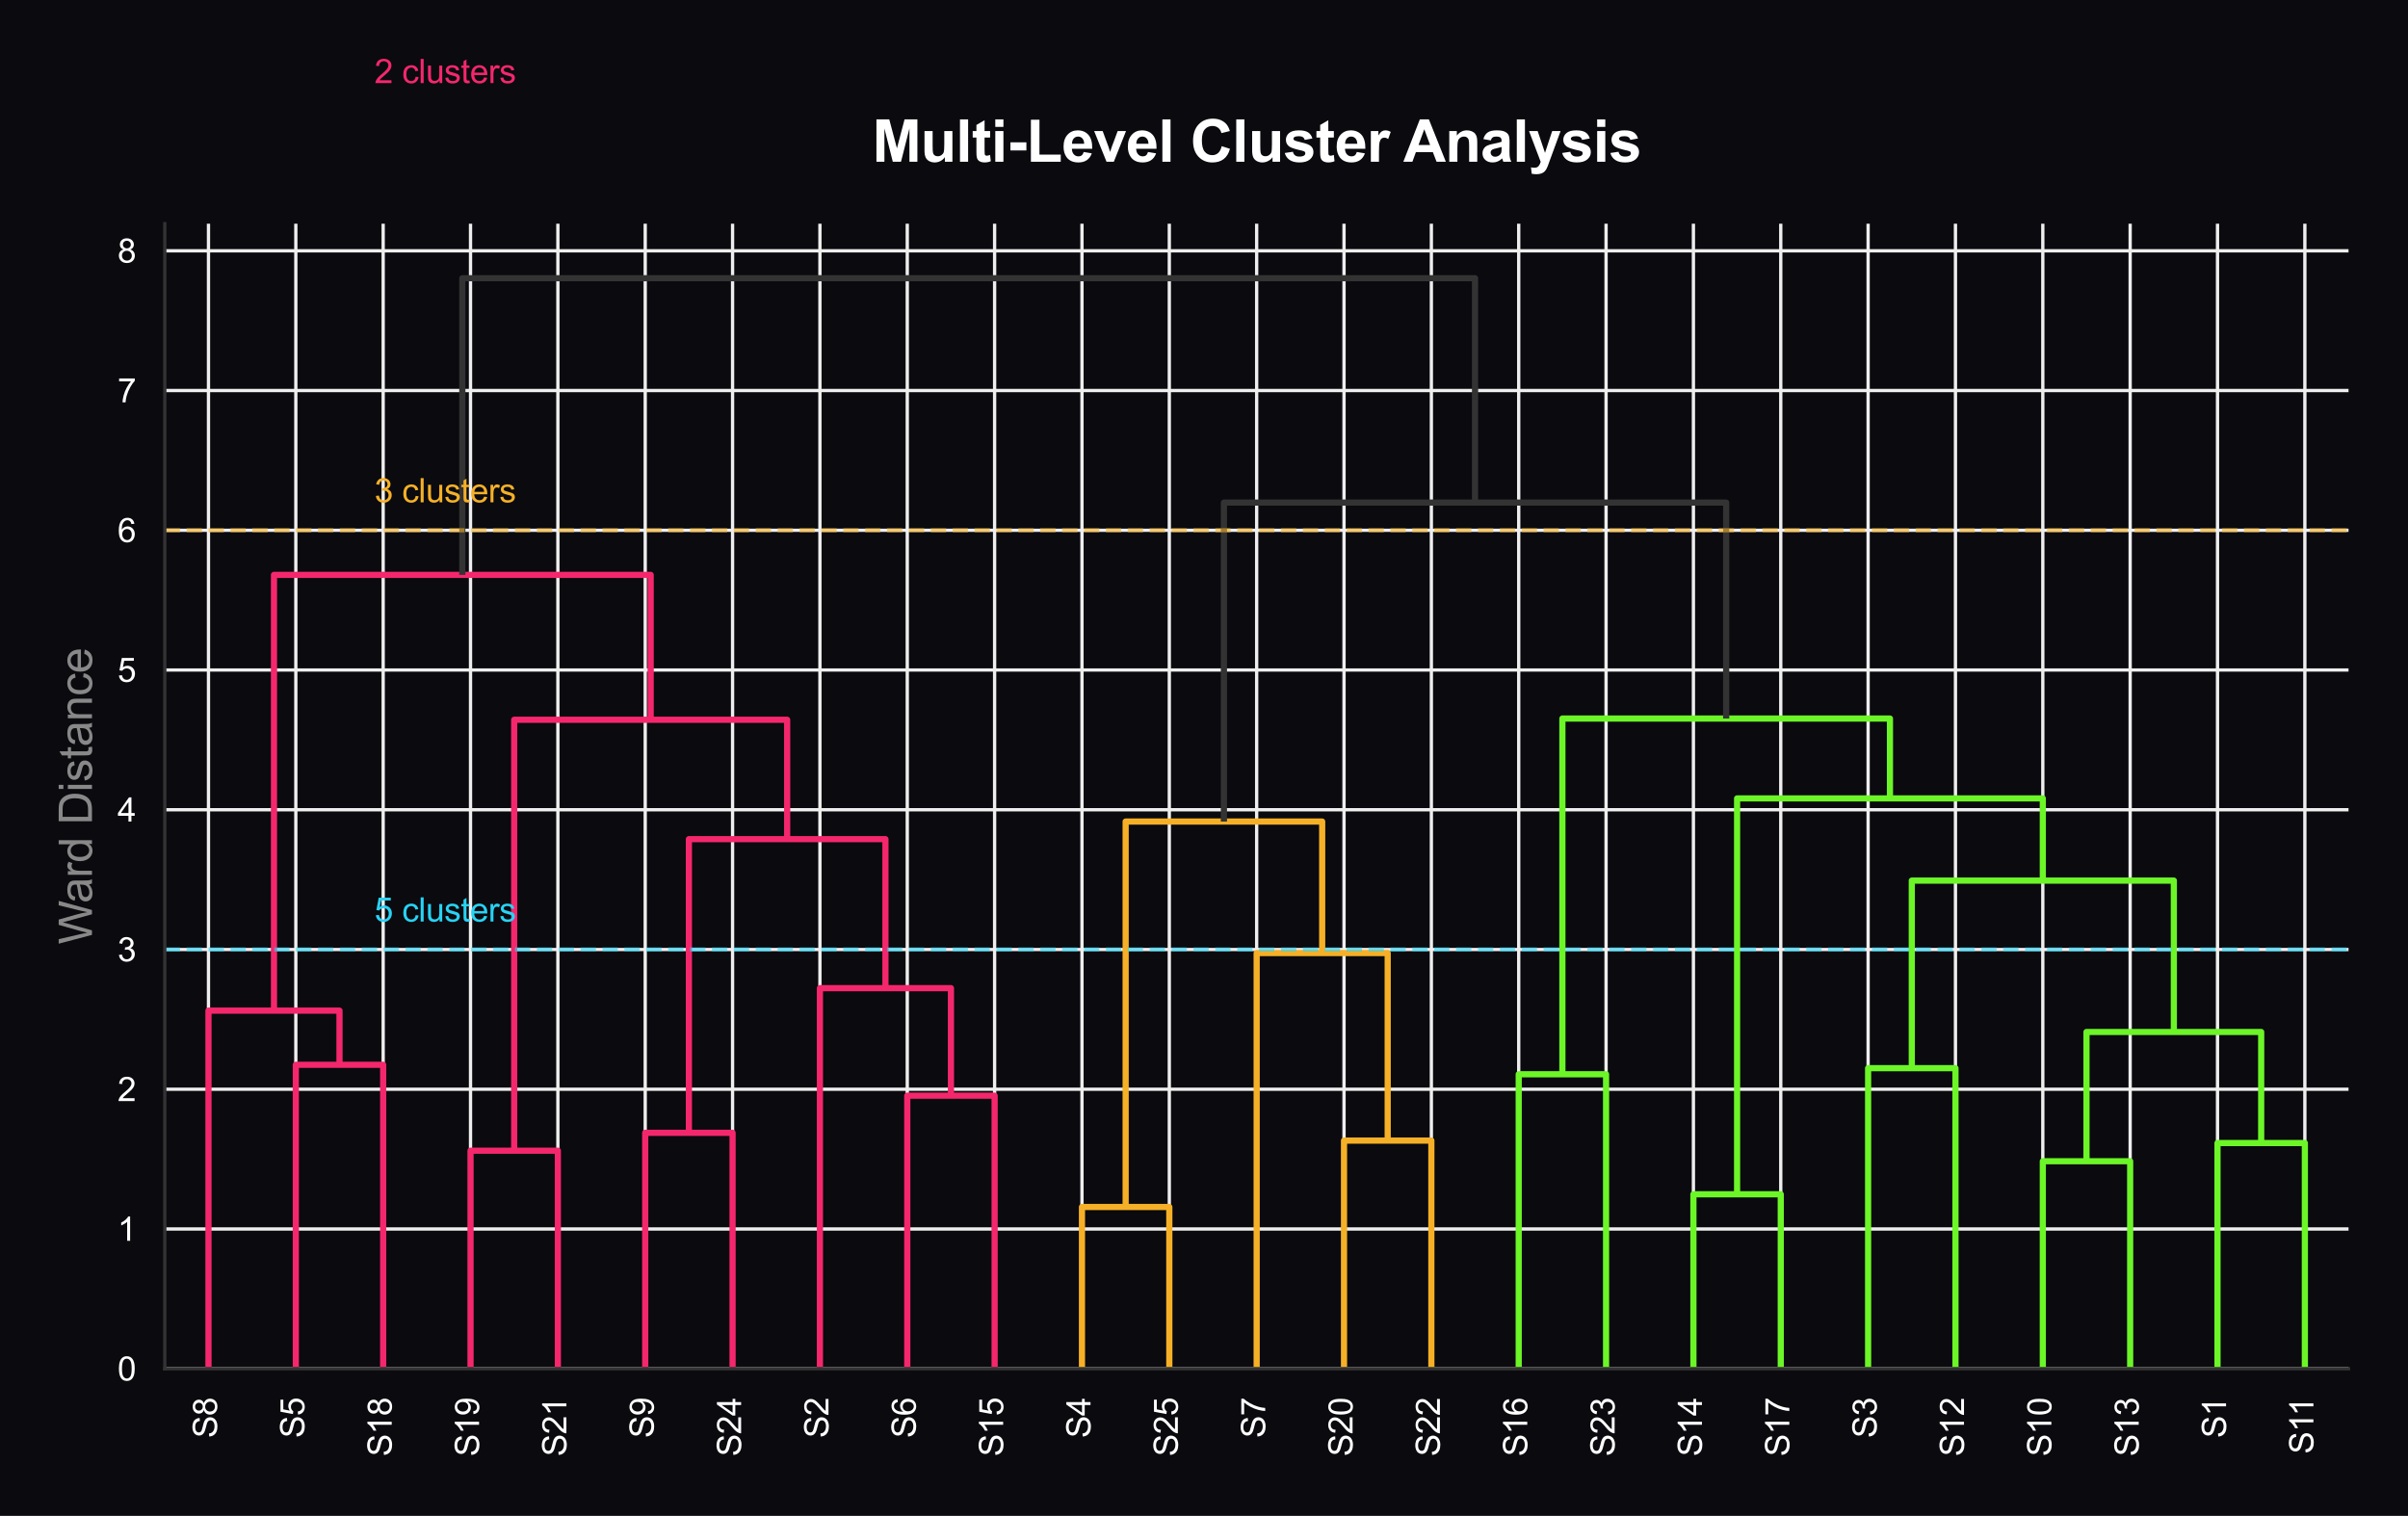 <?xml version="1.0" encoding="utf-8" standalone="no"?>
<!DOCTYPE svg PUBLIC "-//W3C//DTD SVG 1.1//EN"
  "http://www.w3.org/Graphics/SVG/1.1/DTD/svg11.dtd">
<svg xmlns:xlink="http://www.w3.org/1999/xlink" viewBox="0 0 583.129 367.102" xmlns="http://www.w3.org/2000/svg" version="1.1">
 <defs>
  <style type="text/css">*{stroke-linejoin: round; stroke-linecap: butt}</style>
 </defs>
 <g id="figure_1">
  <g id="patch_1">
   <path d="M 0 367.102 
L 583.129 367.102 
L 583.129 0 
L 0 0 
z
" style="fill: #0a0a0f"/>
  </g>
  <g id="axes_1">
   <g id="patch_2">
    <path d="M 39.909 331.468 
L 568.729 331.468 
L 568.729 54.172 
L 39.909 54.172 
z
" style="fill: #0a0a0f"/>
   </g>
   <g id="matplotlib.axis_1">
    <g id="xtick_1">
     <g id="line2d_1">
      <path d="M 50.485 331.468 
L 50.485 54.172 
" clip-path="url(#p947e9146ef)" style="fill: none; stroke: #eeeeee; stroke-width: 0.8; stroke-linecap: round"/>
     </g>
     <g id="text_1">
      <!-- S8 -->
      <g style="fill: #ffffff" transform="translate(52.553 348.253) rotate(-90) scale(0.08 -0.08)">
       <defs>
        <path id="ArialMT-53" d="M 288 1472 
L 859 1522 
Q 900 1178 1048 958 
Q 1197 738 1509 602 
Q 1822 466 2213 466 
Q 2559 466 2825 569 
Q 3091 672 3220 851 
Q 3350 1031 3350 1244 
Q 3350 1459 3225 1620 
Q 3100 1781 2813 1891 
Q 2628 1963 1997 2114 
Q 1366 2266 1113 2400 
Q 784 2572 623 2826 
Q 463 3081 463 3397 
Q 463 3744 659 4045 
Q 856 4347 1234 4503 
Q 1613 4659 2075 4659 
Q 2584 4659 2973 4495 
Q 3363 4331 3572 4012 
Q 3781 3694 3797 3291 
L 3216 3247 
Q 3169 3681 2898 3903 
Q 2628 4125 2100 4125 
Q 1550 4125 1298 3923 
Q 1047 3722 1047 3438 
Q 1047 3191 1225 3031 
Q 1400 2872 2139 2705 
Q 2878 2538 3153 2413 
Q 3553 2228 3743 1945 
Q 3934 1663 3934 1294 
Q 3934 928 3725 604 
Q 3516 281 3123 101 
Q 2731 -78 2241 -78 
Q 1619 -78 1198 103 
Q 778 284 539 648 
Q 300 1013 288 1472 
z
" transform="scale(0.016)"/>
        <path id="ArialMT-38" d="M 1131 2484 
Q 781 2613 612 2850 
Q 444 3088 444 3419 
Q 444 3919 803 4259 
Q 1163 4600 1759 4600 
Q 2359 4600 2725 4251 
Q 3091 3903 3091 3403 
Q 3091 3084 2923 2848 
Q 2756 2613 2416 2484 
Q 2838 2347 3058 2040 
Q 3278 1734 3278 1309 
Q 3278 722 2862 322 
Q 2447 -78 1769 -78 
Q 1091 -78 675 323 
Q 259 725 259 1325 
Q 259 1772 486 2073 
Q 713 2375 1131 2484 
z
M 1019 3438 
Q 1019 3113 1228 2906 
Q 1438 2700 1772 2700 
Q 2097 2700 2305 2904 
Q 2513 3109 2513 3406 
Q 2513 3716 2298 3927 
Q 2084 4138 1766 4138 
Q 1444 4138 1231 3931 
Q 1019 3725 1019 3438 
z
M 838 1322 
Q 838 1081 952 856 
Q 1066 631 1291 507 
Q 1516 384 1775 384 
Q 2178 384 2440 643 
Q 2703 903 2703 1303 
Q 2703 1709 2433 1975 
Q 2163 2241 1756 2241 
Q 1359 2241 1098 1978 
Q 838 1716 838 1322 
z
" transform="scale(0.016)"/>
       </defs>
       <use xlink:href="#ArialMT-53"/>
       <use xlink:href="#ArialMT-38" transform="translate(66.699 0)"/>
      </g>
     </g>
    </g>
    <g id="xtick_2">
     <g id="line2d_2">
      <path d="M 71.638 331.468 
L 71.638 54.172 
" clip-path="url(#p947e9146ef)" style="fill: none; stroke: #eeeeee; stroke-width: 0.8; stroke-linecap: round"/>
     </g>
     <g id="text_2">
      <!-- S5 -->
      <g style="fill: #ffffff" transform="translate(73.706 348.253) rotate(-90) scale(0.08 -0.08)">
       <defs>
        <path id="ArialMT-35" d="M 266 1200 
L 856 1250 
Q 922 819 1161 601 
Q 1400 384 1738 384 
Q 2144 384 2425 690 
Q 2706 997 2706 1503 
Q 2706 1984 2436 2262 
Q 2166 2541 1728 2541 
Q 1456 2541 1237 2417 
Q 1019 2294 894 2097 
L 366 2166 
L 809 4519 
L 3088 4519 
L 3088 3981 
L 1259 3981 
L 1013 2750 
Q 1425 3038 1878 3038 
Q 2478 3038 2890 2622 
Q 3303 2206 3303 1553 
Q 3303 931 2941 478 
Q 2500 -78 1738 -78 
Q 1113 -78 717 272 
Q 322 622 266 1200 
z
" transform="scale(0.016)"/>
       </defs>
       <use xlink:href="#ArialMT-53"/>
       <use xlink:href="#ArialMT-35" transform="translate(66.699 0)"/>
      </g>
     </g>
    </g>
    <g id="xtick_3">
     <g id="line2d_3">
      <path d="M 92.791 331.468 
L 92.791 54.172 
" clip-path="url(#p947e9146ef)" style="fill: none; stroke: #eeeeee; stroke-width: 0.8; stroke-linecap: round"/>
     </g>
     <g id="text_3">
      <!-- S18 -->
      <g style="fill: #ffffff" transform="translate(94.859 352.702) rotate(-90) scale(0.08 -0.08)">
       <defs>
        <path id="ArialMT-31" d="M 2384 0 
L 1822 0 
L 1822 3584 
Q 1619 3391 1289 3197 
Q 959 3003 697 2906 
L 697 3450 
Q 1169 3672 1522 3987 
Q 1875 4303 2022 4600 
L 2384 4600 
L 2384 0 
z
" transform="scale(0.016)"/>
       </defs>
       <use xlink:href="#ArialMT-53"/>
       <use xlink:href="#ArialMT-31" transform="translate(66.699 0)"/>
       <use xlink:href="#ArialMT-38" transform="translate(122.314 0)"/>
      </g>
     </g>
    </g>
    <g id="xtick_4">
     <g id="line2d_4">
      <path d="M 113.943 331.468 
L 113.943 54.172 
" clip-path="url(#p947e9146ef)" style="fill: none; stroke: #eeeeee; stroke-width: 0.8; stroke-linecap: round"/>
     </g>
     <g id="text_4">
      <!-- S19 -->
      <g style="fill: #ffffff" transform="translate(116.012 352.702) rotate(-90) scale(0.08 -0.08)">
       <defs>
        <path id="ArialMT-39" d="M 350 1059 
L 891 1109 
Q 959 728 1153 556 
Q 1347 384 1650 384 
Q 1909 384 2104 503 
Q 2300 622 2425 820 
Q 2550 1019 2634 1356 
Q 2719 1694 2719 2044 
Q 2719 2081 2716 2156 
Q 2547 1888 2255 1720 
Q 1963 1553 1622 1553 
Q 1053 1553 659 1965 
Q 266 2378 266 3053 
Q 266 3750 677 4175 
Q 1088 4600 1706 4600 
Q 2153 4600 2523 4359 
Q 2894 4119 3086 3673 
Q 3278 3228 3278 2384 
Q 3278 1506 3087 986 
Q 2897 466 2520 194 
Q 2144 -78 1638 -78 
Q 1100 -78 759 220 
Q 419 519 350 1059 
z
M 2653 3081 
Q 2653 3566 2395 3850 
Q 2138 4134 1775 4134 
Q 1400 4134 1122 3828 
Q 844 3522 844 3034 
Q 844 2597 1108 2323 
Q 1372 2050 1759 2050 
Q 2150 2050 2401 2323 
Q 2653 2597 2653 3081 
z
" transform="scale(0.016)"/>
       </defs>
       <use xlink:href="#ArialMT-53"/>
       <use xlink:href="#ArialMT-31" transform="translate(66.699 0)"/>
       <use xlink:href="#ArialMT-39" transform="translate(122.314 0)"/>
      </g>
     </g>
    </g>
    <g id="xtick_5">
     <g id="line2d_5">
      <path d="M 135.096 331.468 
L 135.096 54.172 
" clip-path="url(#p947e9146ef)" style="fill: none; stroke: #eeeeee; stroke-width: 0.8; stroke-linecap: round"/>
     </g>
     <g id="text_5">
      <!-- S21 -->
      <g style="fill: #ffffff" transform="translate(137.164 352.702) rotate(-90) scale(0.08 -0.08)">
       <defs>
        <path id="ArialMT-32" d="M 3222 541 
L 3222 0 
L 194 0 
Q 188 203 259 391 
Q 375 700 629 1000 
Q 884 1300 1366 1694 
Q 2113 2306 2375 2664 
Q 2638 3022 2638 3341 
Q 2638 3675 2398 3904 
Q 2159 4134 1775 4134 
Q 1369 4134 1125 3890 
Q 881 3647 878 3216 
L 300 3275 
Q 359 3922 746 4261 
Q 1134 4600 1788 4600 
Q 2447 4600 2831 4234 
Q 3216 3869 3216 3328 
Q 3216 3053 3103 2787 
Q 2991 2522 2730 2228 
Q 2469 1934 1863 1422 
Q 1356 997 1212 845 
Q 1069 694 975 541 
L 3222 541 
z
" transform="scale(0.016)"/>
       </defs>
       <use xlink:href="#ArialMT-53"/>
       <use xlink:href="#ArialMT-32" transform="translate(66.699 0)"/>
       <use xlink:href="#ArialMT-31" transform="translate(122.314 0)"/>
      </g>
     </g>
    </g>
    <g id="xtick_6">
     <g id="line2d_6">
      <path d="M 156.249 331.468 
L 156.249 54.172 
" clip-path="url(#p947e9146ef)" style="fill: none; stroke: #eeeeee; stroke-width: 0.8; stroke-linecap: round"/>
     </g>
     <g id="text_6">
      <!-- S9 -->
      <g style="fill: #ffffff" transform="translate(158.317 348.253) rotate(-90) scale(0.08 -0.08)">
       <use xlink:href="#ArialMT-53"/>
       <use xlink:href="#ArialMT-39" transform="translate(66.699 0)"/>
      </g>
     </g>
    </g>
    <g id="xtick_7">
     <g id="line2d_7">
      <path d="M 177.402 331.468 
L 177.402 54.172 
" clip-path="url(#p947e9146ef)" style="fill: none; stroke: #eeeeee; stroke-width: 0.8; stroke-linecap: round"/>
     </g>
     <g id="text_7">
      <!-- S24 -->
      <g style="fill: #ffffff" transform="translate(179.47 352.702) rotate(-90) scale(0.08 -0.08)">
       <defs>
        <path id="ArialMT-34" d="M 2069 0 
L 2069 1097 
L 81 1097 
L 81 1613 
L 2172 4581 
L 2631 4581 
L 2631 1613 
L 3250 1613 
L 3250 1097 
L 2631 1097 
L 2631 0 
L 2069 0 
z
M 2069 1613 
L 2069 3678 
L 634 1613 
L 2069 1613 
z
" transform="scale(0.016)"/>
       </defs>
       <use xlink:href="#ArialMT-53"/>
       <use xlink:href="#ArialMT-32" transform="translate(66.699 0)"/>
       <use xlink:href="#ArialMT-34" transform="translate(122.314 0)"/>
      </g>
     </g>
    </g>
    <g id="xtick_8">
     <g id="line2d_8">
      <path d="M 198.555 331.468 
L 198.555 54.172 
" clip-path="url(#p947e9146ef)" style="fill: none; stroke: #eeeeee; stroke-width: 0.8; stroke-linecap: round"/>
     </g>
     <g id="text_8">
      <!-- S2 -->
      <g style="fill: #ffffff" transform="translate(200.623 348.253) rotate(-90) scale(0.08 -0.08)">
       <use xlink:href="#ArialMT-53"/>
       <use xlink:href="#ArialMT-32" transform="translate(66.699 0)"/>
      </g>
     </g>
    </g>
    <g id="xtick_9">
     <g id="line2d_9">
      <path d="M 219.707 331.468 
L 219.707 54.172 
" clip-path="url(#p947e9146ef)" style="fill: none; stroke: #eeeeee; stroke-width: 0.8; stroke-linecap: round"/>
     </g>
     <g id="text_9">
      <!-- S6 -->
      <g style="fill: #ffffff" transform="translate(221.776 348.253) rotate(-90) scale(0.08 -0.08)">
       <defs>
        <path id="ArialMT-36" d="M 3184 3459 
L 2625 3416 
Q 2550 3747 2413 3897 
Q 2184 4138 1850 4138 
Q 1581 4138 1378 3988 
Q 1113 3794 959 3422 
Q 806 3050 800 2363 
Q 1003 2672 1297 2822 
Q 1591 2972 1913 2972 
Q 2475 2972 2870 2558 
Q 3266 2144 3266 1488 
Q 3266 1056 3080 686 
Q 2894 316 2569 119 
Q 2244 -78 1831 -78 
Q 1128 -78 684 439 
Q 241 956 241 2144 
Q 241 3472 731 4075 
Q 1159 4600 1884 4600 
Q 2425 4600 2770 4297 
Q 3116 3994 3184 3459 
z
M 888 1484 
Q 888 1194 1011 928 
Q 1134 663 1356 523 
Q 1578 384 1822 384 
Q 2178 384 2434 671 
Q 2691 959 2691 1453 
Q 2691 1928 2437 2201 
Q 2184 2475 1800 2475 
Q 1419 2475 1153 2201 
Q 888 1928 888 1484 
z
" transform="scale(0.016)"/>
       </defs>
       <use xlink:href="#ArialMT-53"/>
       <use xlink:href="#ArialMT-36" transform="translate(66.699 0)"/>
      </g>
     </g>
    </g>
    <g id="xtick_10">
     <g id="line2d_10">
      <path d="M 240.86 331.468 
L 240.86 54.172 
" clip-path="url(#p947e9146ef)" style="fill: none; stroke: #eeeeee; stroke-width: 0.8; stroke-linecap: round"/>
     </g>
     <g id="text_10">
      <!-- S15 -->
      <g style="fill: #ffffff" transform="translate(242.928 352.702) rotate(-90) scale(0.08 -0.08)">
       <use xlink:href="#ArialMT-53"/>
       <use xlink:href="#ArialMT-31" transform="translate(66.699 0)"/>
       <use xlink:href="#ArialMT-35" transform="translate(122.314 0)"/>
      </g>
     </g>
    </g>
    <g id="xtick_11">
     <g id="line2d_11">
      <path d="M 262.013 331.468 
L 262.013 54.172 
" clip-path="url(#p947e9146ef)" style="fill: none; stroke: #eeeeee; stroke-width: 0.8; stroke-linecap: round"/>
     </g>
     <g id="text_11">
      <!-- S4 -->
      <g style="fill: #ffffff" transform="translate(264.081 348.253) rotate(-90) scale(0.08 -0.08)">
       <use xlink:href="#ArialMT-53"/>
       <use xlink:href="#ArialMT-34" transform="translate(66.699 0)"/>
      </g>
     </g>
    </g>
    <g id="xtick_12">
     <g id="line2d_12">
      <path d="M 283.166 331.468 
L 283.166 54.172 
" clip-path="url(#p947e9146ef)" style="fill: none; stroke: #eeeeee; stroke-width: 0.8; stroke-linecap: round"/>
     </g>
     <g id="text_12">
      <!-- S25 -->
      <g style="fill: #ffffff" transform="translate(285.234 352.702) rotate(-90) scale(0.08 -0.08)">
       <use xlink:href="#ArialMT-53"/>
       <use xlink:href="#ArialMT-32" transform="translate(66.699 0)"/>
       <use xlink:href="#ArialMT-35" transform="translate(122.314 0)"/>
      </g>
     </g>
    </g>
    <g id="xtick_13">
     <g id="line2d_13">
      <path d="M 304.319 331.468 
L 304.319 54.172 
" clip-path="url(#p947e9146ef)" style="fill: none; stroke: #eeeeee; stroke-width: 0.8; stroke-linecap: round"/>
     </g>
     <g id="text_13">
      <!-- S7 -->
      <g style="fill: #ffffff" transform="translate(306.387 348.253) rotate(-90) scale(0.08 -0.08)">
       <defs>
        <path id="ArialMT-37" d="M 303 3981 
L 303 4522 
L 3269 4522 
L 3269 4084 
Q 2831 3619 2401 2847 
Q 1972 2075 1738 1259 
Q 1569 684 1522 0 
L 944 0 
Q 953 541 1156 1306 
Q 1359 2072 1739 2783 
Q 2119 3494 2547 3981 
L 303 3981 
z
" transform="scale(0.016)"/>
       </defs>
       <use xlink:href="#ArialMT-53"/>
       <use xlink:href="#ArialMT-37" transform="translate(66.699 0)"/>
      </g>
     </g>
    </g>
    <g id="xtick_14">
     <g id="line2d_14">
      <path d="M 325.471 331.468 
L 325.471 54.172 
" clip-path="url(#p947e9146ef)" style="fill: none; stroke: #eeeeee; stroke-width: 0.8; stroke-linecap: round"/>
     </g>
     <g id="text_14">
      <!-- S20 -->
      <g style="fill: #ffffff" transform="translate(327.54 352.702) rotate(-90) scale(0.08 -0.08)">
       <defs>
        <path id="ArialMT-30" d="M 266 2259 
Q 266 3072 433 3567 
Q 600 4063 929 4331 
Q 1259 4600 1759 4600 
Q 2128 4600 2406 4451 
Q 2684 4303 2865 4023 
Q 3047 3744 3150 3342 
Q 3253 2941 3253 2259 
Q 3253 1453 3087 958 
Q 2922 463 2592 192 
Q 2263 -78 1759 -78 
Q 1097 -78 719 397 
Q 266 969 266 2259 
z
M 844 2259 
Q 844 1131 1108 757 
Q 1372 384 1759 384 
Q 2147 384 2411 759 
Q 2675 1134 2675 2259 
Q 2675 3391 2411 3762 
Q 2147 4134 1753 4134 
Q 1366 4134 1134 3806 
Q 844 3388 844 2259 
z
" transform="scale(0.016)"/>
       </defs>
       <use xlink:href="#ArialMT-53"/>
       <use xlink:href="#ArialMT-32" transform="translate(66.699 0)"/>
       <use xlink:href="#ArialMT-30" transform="translate(122.314 0)"/>
      </g>
     </g>
    </g>
    <g id="xtick_15">
     <g id="line2d_15">
      <path d="M 346.624 331.468 
L 346.624 54.172 
" clip-path="url(#p947e9146ef)" style="fill: none; stroke: #eeeeee; stroke-width: 0.8; stroke-linecap: round"/>
     </g>
     <g id="text_15">
      <!-- S22 -->
      <g style="fill: #ffffff" transform="translate(348.692 352.702) rotate(-90) scale(0.08 -0.08)">
       <use xlink:href="#ArialMT-53"/>
       <use xlink:href="#ArialMT-32" transform="translate(66.699 0)"/>
       <use xlink:href="#ArialMT-32" transform="translate(122.314 0)"/>
      </g>
     </g>
    </g>
    <g id="xtick_16">
     <g id="line2d_16">
      <path d="M 367.777 331.468 
L 367.777 54.172 
" clip-path="url(#p947e9146ef)" style="fill: none; stroke: #eeeeee; stroke-width: 0.8; stroke-linecap: round"/>
     </g>
     <g id="text_16">
      <!-- S16 -->
      <g style="fill: #ffffff" transform="translate(369.845 352.702) rotate(-90) scale(0.08 -0.08)">
       <use xlink:href="#ArialMT-53"/>
       <use xlink:href="#ArialMT-31" transform="translate(66.699 0)"/>
       <use xlink:href="#ArialMT-36" transform="translate(122.314 0)"/>
      </g>
     </g>
    </g>
    <g id="xtick_17">
     <g id="line2d_17">
      <path d="M 388.93 331.468 
L 388.93 54.172 
" clip-path="url(#p947e9146ef)" style="fill: none; stroke: #eeeeee; stroke-width: 0.8; stroke-linecap: round"/>
     </g>
     <g id="text_17">
      <!-- S23 -->
      <g style="fill: #ffffff" transform="translate(390.998 352.702) rotate(-90) scale(0.08 -0.08)">
       <defs>
        <path id="ArialMT-33" d="M 269 1209 
L 831 1284 
Q 928 806 1161 595 
Q 1394 384 1728 384 
Q 2125 384 2398 659 
Q 2672 934 2672 1341 
Q 2672 1728 2419 1979 
Q 2166 2231 1775 2231 
Q 1616 2231 1378 2169 
L 1441 2663 
Q 1497 2656 1531 2656 
Q 1891 2656 2178 2843 
Q 2466 3031 2466 3422 
Q 2466 3731 2256 3934 
Q 2047 4138 1716 4138 
Q 1388 4138 1169 3931 
Q 950 3725 888 3313 
L 325 3413 
Q 428 3978 793 4289 
Q 1159 4600 1703 4600 
Q 2078 4600 2393 4439 
Q 2709 4278 2876 4000 
Q 3044 3722 3044 3409 
Q 3044 3113 2884 2869 
Q 2725 2625 2413 2481 
Q 2819 2388 3044 2092 
Q 3269 1797 3269 1353 
Q 3269 753 2831 336 
Q 2394 -81 1725 -81 
Q 1122 -81 723 278 
Q 325 638 269 1209 
z
" transform="scale(0.016)"/>
       </defs>
       <use xlink:href="#ArialMT-53"/>
       <use xlink:href="#ArialMT-32" transform="translate(66.699 0)"/>
       <use xlink:href="#ArialMT-33" transform="translate(122.314 0)"/>
      </g>
     </g>
    </g>
    <g id="xtick_18">
     <g id="line2d_18">
      <path d="M 410.083 331.468 
L 410.083 54.172 
" clip-path="url(#p947e9146ef)" style="fill: none; stroke: #eeeeee; stroke-width: 0.8; stroke-linecap: round"/>
     </g>
     <g id="text_18">
      <!-- S14 -->
      <g style="fill: #ffffff" transform="translate(412.151 352.702) rotate(-90) scale(0.08 -0.08)">
       <use xlink:href="#ArialMT-53"/>
       <use xlink:href="#ArialMT-31" transform="translate(66.699 0)"/>
       <use xlink:href="#ArialMT-34" transform="translate(122.314 0)"/>
      </g>
     </g>
    </g>
    <g id="xtick_19">
     <g id="line2d_19">
      <path d="M 431.235 331.468 
L 431.235 54.172 
" clip-path="url(#p947e9146ef)" style="fill: none; stroke: #eeeeee; stroke-width: 0.8; stroke-linecap: round"/>
     </g>
     <g id="text_19">
      <!-- S17 -->
      <g style="fill: #ffffff" transform="translate(433.304 352.702) rotate(-90) scale(0.08 -0.08)">
       <use xlink:href="#ArialMT-53"/>
       <use xlink:href="#ArialMT-31" transform="translate(66.699 0)"/>
       <use xlink:href="#ArialMT-37" transform="translate(122.314 0)"/>
      </g>
     </g>
    </g>
    <g id="xtick_20">
     <g id="line2d_20">
      <path d="M 452.388 331.468 
L 452.388 54.172 
" clip-path="url(#p947e9146ef)" style="fill: none; stroke: #eeeeee; stroke-width: 0.8; stroke-linecap: round"/>
     </g>
     <g id="text_20">
      <!-- S3 -->
      <g style="fill: #ffffff" transform="translate(454.456 348.253) rotate(-90) scale(0.08 -0.08)">
       <use xlink:href="#ArialMT-53"/>
       <use xlink:href="#ArialMT-33" transform="translate(66.699 0)"/>
      </g>
     </g>
    </g>
    <g id="xtick_21">
     <g id="line2d_21">
      <path d="M 473.541 331.468 
L 473.541 54.172 
" clip-path="url(#p947e9146ef)" style="fill: none; stroke: #eeeeee; stroke-width: 0.8; stroke-linecap: round"/>
     </g>
     <g id="text_21">
      <!-- S12 -->
      <g style="fill: #ffffff" transform="translate(475.609 352.702) rotate(-90) scale(0.08 -0.08)">
       <use xlink:href="#ArialMT-53"/>
       <use xlink:href="#ArialMT-31" transform="translate(66.699 0)"/>
       <use xlink:href="#ArialMT-32" transform="translate(122.314 0)"/>
      </g>
     </g>
    </g>
    <g id="xtick_22">
     <g id="line2d_22">
      <path d="M 494.694 331.468 
L 494.694 54.172 
" clip-path="url(#p947e9146ef)" style="fill: none; stroke: #eeeeee; stroke-width: 0.8; stroke-linecap: round"/>
     </g>
     <g id="text_22">
      <!-- S10 -->
      <g style="fill: #ffffff" transform="translate(496.762 352.702) rotate(-90) scale(0.08 -0.08)">
       <use xlink:href="#ArialMT-53"/>
       <use xlink:href="#ArialMT-31" transform="translate(66.699 0)"/>
       <use xlink:href="#ArialMT-30" transform="translate(122.314 0)"/>
      </g>
     </g>
    </g>
    <g id="xtick_23">
     <g id="line2d_23">
      <path d="M 515.847 331.468 
L 515.847 54.172 
" clip-path="url(#p947e9146ef)" style="fill: none; stroke: #eeeeee; stroke-width: 0.8; stroke-linecap: round"/>
     </g>
     <g id="text_23">
      <!-- S13 -->
      <g style="fill: #ffffff" transform="translate(517.915 352.702) rotate(-90) scale(0.08 -0.08)">
       <use xlink:href="#ArialMT-53"/>
       <use xlink:href="#ArialMT-31" transform="translate(66.699 0)"/>
       <use xlink:href="#ArialMT-33" transform="translate(122.314 0)"/>
      </g>
     </g>
    </g>
    <g id="xtick_24">
     <g id="line2d_24">
      <path d="M 536.999 331.468 
L 536.999 54.172 
" clip-path="url(#p947e9146ef)" style="fill: none; stroke: #eeeeee; stroke-width: 0.8; stroke-linecap: round"/>
     </g>
     <g id="text_24">
      <!-- S1 -->
      <g style="fill: #ffffff" transform="translate(539.068 348.253) rotate(-90) scale(0.08 -0.08)">
       <use xlink:href="#ArialMT-53"/>
       <use xlink:href="#ArialMT-31" transform="translate(66.699 0)"/>
      </g>
     </g>
    </g>
    <g id="xtick_25">
     <g id="line2d_25">
      <path d="M 558.152 331.468 
L 558.152 54.172 
" clip-path="url(#p947e9146ef)" style="fill: none; stroke: #eeeeee; stroke-width: 0.8; stroke-linecap: round"/>
     </g>
     <g id="text_25">
      <!-- S11 -->
      <g style="fill: #ffffff" transform="translate(560.22 352.112) rotate(-90) scale(0.08 -0.08)">
       <use xlink:href="#ArialMT-53"/>
       <use xlink:href="#ArialMT-31" transform="translate(66.699 0)"/>
       <use xlink:href="#ArialMT-31" transform="translate(114.939 0)"/>
      </g>
     </g>
    </g>
   </g>
   <g id="matplotlib.axis_2">
    <g id="ytick_1">
     <g id="line2d_26">
      <path d="M 39.909 331.468 
L 568.729 331.468 
" clip-path="url(#p947e9146ef)" style="fill: none; stroke: #eeeeee; stroke-width: 0.8; stroke-linecap: round"/>
     </g>
     <g id="text_26">
      <!-- 0 -->
      <g style="fill: #ffffff" transform="translate(28.46 334.331) scale(0.08 -0.08)">
       <use xlink:href="#ArialMT-30"/>
      </g>
     </g>
    </g>
    <g id="ytick_2">
     <g id="line2d_27">
      <path d="M 39.909 297.627 
L 568.729 297.627 
" clip-path="url(#p947e9146ef)" style="fill: none; stroke: #eeeeee; stroke-width: 0.8; stroke-linecap: round"/>
     </g>
     <g id="text_27">
      <!-- 1 -->
      <g style="fill: #ffffff" transform="translate(28.46 300.49) scale(0.08 -0.08)">
       <use xlink:href="#ArialMT-31"/>
      </g>
     </g>
    </g>
    <g id="ytick_3">
     <g id="line2d_28">
      <path d="M 39.909 263.785 
L 568.729 263.785 
" clip-path="url(#p947e9146ef)" style="fill: none; stroke: #eeeeee; stroke-width: 0.8; stroke-linecap: round"/>
     </g>
     <g id="text_28">
      <!-- 2 -->
      <g style="fill: #ffffff" transform="translate(28.46 266.648) scale(0.08 -0.08)">
       <use xlink:href="#ArialMT-32"/>
      </g>
     </g>
    </g>
    <g id="ytick_4">
     <g id="line2d_29">
      <path d="M 39.909 229.944 
L 568.729 229.944 
" clip-path="url(#p947e9146ef)" style="fill: none; stroke: #eeeeee; stroke-width: 0.8; stroke-linecap: round"/>
     </g>
     <g id="text_29">
      <!-- 3 -->
      <g style="fill: #ffffff" transform="translate(28.46 232.807) scale(0.08 -0.08)">
       <use xlink:href="#ArialMT-33"/>
      </g>
     </g>
    </g>
    <g id="ytick_5">
     <g id="line2d_30">
      <path d="M 39.909 196.102 
L 568.729 196.102 
" clip-path="url(#p947e9146ef)" style="fill: none; stroke: #eeeeee; stroke-width: 0.8; stroke-linecap: round"/>
     </g>
     <g id="text_30">
      <!-- 4 -->
      <g style="fill: #ffffff" transform="translate(28.46 198.965) scale(0.08 -0.08)">
       <use xlink:href="#ArialMT-34"/>
      </g>
     </g>
    </g>
    <g id="ytick_6">
     <g id="line2d_31">
      <path d="M 39.909 162.261 
L 568.729 162.261 
" clip-path="url(#p947e9146ef)" style="fill: none; stroke: #eeeeee; stroke-width: 0.8; stroke-linecap: round"/>
     </g>
     <g id="text_31">
      <!-- 5 -->
      <g style="fill: #ffffff" transform="translate(28.46 165.124) scale(0.08 -0.08)">
       <use xlink:href="#ArialMT-35"/>
      </g>
     </g>
    </g>
    <g id="ytick_7">
     <g id="line2d_32">
      <path d="M 39.909 128.419 
L 568.729 128.419 
" clip-path="url(#p947e9146ef)" style="fill: none; stroke: #eeeeee; stroke-width: 0.8; stroke-linecap: round"/>
     </g>
     <g id="text_32">
      <!-- 6 -->
      <g style="fill: #ffffff" transform="translate(28.46 131.282) scale(0.08 -0.08)">
       <use xlink:href="#ArialMT-36"/>
      </g>
     </g>
    </g>
    <g id="ytick_8">
     <g id="line2d_33">
      <path d="M 39.909 94.578 
L 568.729 94.578 
" clip-path="url(#p947e9146ef)" style="fill: none; stroke: #eeeeee; stroke-width: 0.8; stroke-linecap: round"/>
     </g>
     <g id="text_33">
      <!-- 7 -->
      <g style="fill: #ffffff" transform="translate(28.46 97.441) scale(0.08 -0.08)">
       <use xlink:href="#ArialMT-37"/>
      </g>
     </g>
    </g>
    <g id="ytick_9">
     <g id="line2d_34">
      <path d="M 39.909 60.736 
L 568.729 60.736 
" clip-path="url(#p947e9146ef)" style="fill: none; stroke: #eeeeee; stroke-width: 0.8; stroke-linecap: round"/>
     </g>
     <g id="text_34">
      <!-- 8 -->
      <g style="fill: #ffffff" transform="translate(28.46 63.599) scale(0.08 -0.08)">
       <use xlink:href="#ArialMT-38"/>
      </g>
     </g>
    </g>
    <g id="text_35">
     <!-- Ward Distance -->
     <g style="fill: #888888" transform="translate(22.274 228.679) rotate(-90) scale(0.11 -0.11)">
      <defs>
       <path id="ArialMT-57" d="M 1294 0 
L 78 4581 
L 700 4581 
L 1397 1578 
Q 1509 1106 1591 641 
Q 1766 1375 1797 1488 
L 2669 4581 
L 3400 4581 
L 4056 2263 
Q 4303 1400 4413 641 
Q 4500 1075 4641 1638 
L 5359 4581 
L 5969 4581 
L 4713 0 
L 4128 0 
L 3163 3491 
Q 3041 3928 3019 4028 
Q 2947 3713 2884 3491 
L 1913 0 
L 1294 0 
z
" transform="scale(0.016)"/>
       <path id="ArialMT-61" d="M 2588 409 
Q 2275 144 1986 34 
Q 1697 -75 1366 -75 
Q 819 -75 525 192 
Q 231 459 231 875 
Q 231 1119 342 1320 
Q 453 1522 633 1644 
Q 813 1766 1038 1828 
Q 1203 1872 1538 1913 
Q 2219 1994 2541 2106 
Q 2544 2222 2544 2253 
Q 2544 2597 2384 2738 
Q 2169 2928 1744 2928 
Q 1347 2928 1158 2789 
Q 969 2650 878 2297 
L 328 2372 
Q 403 2725 575 2942 
Q 747 3159 1072 3276 
Q 1397 3394 1825 3394 
Q 2250 3394 2515 3294 
Q 2781 3194 2906 3042 
Q 3031 2891 3081 2659 
Q 3109 2516 3109 2141 
L 3109 1391 
Q 3109 606 3145 398 
Q 3181 191 3288 0 
L 2700 0 
Q 2613 175 2588 409 
z
M 2541 1666 
Q 2234 1541 1622 1453 
Q 1275 1403 1131 1340 
Q 988 1278 909 1158 
Q 831 1038 831 891 
Q 831 666 1001 516 
Q 1172 366 1500 366 
Q 1825 366 2078 508 
Q 2331 650 2450 897 
Q 2541 1088 2541 1459 
L 2541 1666 
z
" transform="scale(0.016)"/>
       <path id="ArialMT-72" d="M 416 0 
L 416 3319 
L 922 3319 
L 922 2816 
Q 1116 3169 1280 3281 
Q 1444 3394 1641 3394 
Q 1925 3394 2219 3213 
L 2025 2691 
Q 1819 2813 1613 2813 
Q 1428 2813 1281 2702 
Q 1134 2591 1072 2394 
Q 978 2094 978 1738 
L 978 0 
L 416 0 
z
" transform="scale(0.016)"/>
       <path id="ArialMT-64" d="M 2575 0 
L 2575 419 
Q 2259 -75 1647 -75 
Q 1250 -75 917 144 
Q 584 363 401 755 
Q 219 1147 219 1656 
Q 219 2153 384 2558 
Q 550 2963 881 3178 
Q 1213 3394 1622 3394 
Q 1922 3394 2156 3267 
Q 2391 3141 2538 2938 
L 2538 4581 
L 3097 4581 
L 3097 0 
L 2575 0 
z
M 797 1656 
Q 797 1019 1065 703 
Q 1334 388 1700 388 
Q 2069 388 2326 689 
Q 2584 991 2584 1609 
Q 2584 2291 2321 2609 
Q 2059 2928 1675 2928 
Q 1300 2928 1048 2622 
Q 797 2316 797 1656 
z
" transform="scale(0.016)"/>
       <path id="ArialMT-20" transform="scale(0.016)"/>
       <path id="ArialMT-44" d="M 494 0 
L 494 4581 
L 2072 4581 
Q 2606 4581 2888 4516 
Q 3281 4425 3559 4188 
Q 3922 3881 4101 3404 
Q 4281 2928 4281 2316 
Q 4281 1794 4159 1391 
Q 4038 988 3847 723 
Q 3656 459 3429 307 
Q 3203 156 2883 78 
Q 2563 0 2147 0 
L 494 0 
z
M 1100 541 
L 2078 541 
Q 2531 541 2789 625 
Q 3047 709 3200 863 
Q 3416 1078 3536 1442 
Q 3656 1806 3656 2325 
Q 3656 3044 3420 3430 
Q 3184 3816 2847 3947 
Q 2603 4041 2063 4041 
L 1100 4041 
L 1100 541 
z
" transform="scale(0.016)"/>
       <path id="ArialMT-69" d="M 425 3934 
L 425 4581 
L 988 4581 
L 988 3934 
L 425 3934 
z
M 425 0 
L 425 3319 
L 988 3319 
L 988 0 
L 425 0 
z
" transform="scale(0.016)"/>
       <path id="ArialMT-73" d="M 197 991 
L 753 1078 
Q 800 744 1014 566 
Q 1228 388 1613 388 
Q 2000 388 2187 545 
Q 2375 703 2375 916 
Q 2375 1106 2209 1216 
Q 2094 1291 1634 1406 
Q 1016 1563 777 1677 
Q 538 1791 414 1992 
Q 291 2194 291 2438 
Q 291 2659 392 2848 
Q 494 3038 669 3163 
Q 800 3259 1026 3326 
Q 1253 3394 1513 3394 
Q 1903 3394 2198 3281 
Q 2494 3169 2634 2976 
Q 2775 2784 2828 2463 
L 2278 2388 
Q 2241 2644 2061 2787 
Q 1881 2931 1553 2931 
Q 1166 2931 1000 2803 
Q 834 2675 834 2503 
Q 834 2394 903 2306 
Q 972 2216 1119 2156 
Q 1203 2125 1616 2013 
Q 2213 1853 2448 1751 
Q 2684 1650 2818 1456 
Q 2953 1263 2953 975 
Q 2953 694 2789 445 
Q 2625 197 2315 61 
Q 2006 -75 1616 -75 
Q 969 -75 630 194 
Q 291 463 197 991 
z
" transform="scale(0.016)"/>
       <path id="ArialMT-74" d="M 1650 503 
L 1731 6 
Q 1494 -44 1306 -44 
Q 1000 -44 831 53 
Q 663 150 594 308 
Q 525 466 525 972 
L 525 2881 
L 113 2881 
L 113 3319 
L 525 3319 
L 525 4141 
L 1084 4478 
L 1084 3319 
L 1650 3319 
L 1650 2881 
L 1084 2881 
L 1084 941 
Q 1084 700 1114 631 
Q 1144 563 1211 522 
Q 1278 481 1403 481 
Q 1497 481 1650 503 
z
" transform="scale(0.016)"/>
       <path id="ArialMT-6e" d="M 422 0 
L 422 3319 
L 928 3319 
L 928 2847 
Q 1294 3394 1984 3394 
Q 2284 3394 2536 3286 
Q 2788 3178 2913 3003 
Q 3038 2828 3088 2588 
Q 3119 2431 3119 2041 
L 3119 0 
L 2556 0 
L 2556 2019 
Q 2556 2363 2490 2533 
Q 2425 2703 2258 2804 
Q 2091 2906 1866 2906 
Q 1506 2906 1245 2678 
Q 984 2450 984 1813 
L 984 0 
L 422 0 
z
" transform="scale(0.016)"/>
       <path id="ArialMT-63" d="M 2588 1216 
L 3141 1144 
Q 3050 572 2676 248 
Q 2303 -75 1759 -75 
Q 1078 -75 664 370 
Q 250 816 250 1647 
Q 250 2184 428 2587 
Q 606 2991 970 3192 
Q 1334 3394 1763 3394 
Q 2303 3394 2647 3120 
Q 2991 2847 3088 2344 
L 2541 2259 
Q 2463 2594 2264 2762 
Q 2066 2931 1784 2931 
Q 1359 2931 1093 2626 
Q 828 2322 828 1663 
Q 828 994 1084 691 
Q 1341 388 1753 388 
Q 2084 388 2306 591 
Q 2528 794 2588 1216 
z
" transform="scale(0.016)"/>
       <path id="ArialMT-65" d="M 2694 1069 
L 3275 997 
Q 3138 488 2766 206 
Q 2394 -75 1816 -75 
Q 1088 -75 661 373 
Q 234 822 234 1631 
Q 234 2469 665 2931 
Q 1097 3394 1784 3394 
Q 2450 3394 2872 2941 
Q 3294 2488 3294 1666 
Q 3294 1616 3291 1516 
L 816 1516 
Q 847 969 1125 678 
Q 1403 388 1819 388 
Q 2128 388 2347 550 
Q 2566 713 2694 1069 
z
M 847 1978 
L 2700 1978 
Q 2663 2397 2488 2606 
Q 2219 2931 1791 2931 
Q 1403 2931 1139 2672 
Q 875 2413 847 1978 
z
" transform="scale(0.016)"/>
      </defs>
      <use xlink:href="#ArialMT-57"/>
      <use xlink:href="#ArialMT-61" transform="translate(90.635 0)"/>
      <use xlink:href="#ArialMT-72" transform="translate(146.25 0)"/>
      <use xlink:href="#ArialMT-64" transform="translate(179.551 0)"/>
      <use xlink:href="#ArialMT-20" transform="translate(235.166 0)"/>
      <use xlink:href="#ArialMT-44" transform="translate(262.949 0)"/>
      <use xlink:href="#ArialMT-69" transform="translate(335.166 0)"/>
      <use xlink:href="#ArialMT-73" transform="translate(357.383 0)"/>
      <use xlink:href="#ArialMT-74" transform="translate(407.383 0)"/>
      <use xlink:href="#ArialMT-61" transform="translate(435.166 0)"/>
      <use xlink:href="#ArialMT-6e" transform="translate(490.781 0)"/>
      <use xlink:href="#ArialMT-63" transform="translate(546.396 0)"/>
      <use xlink:href="#ArialMT-65" transform="translate(596.396 0)"/>
     </g>
    </g>
   </g>
   <g id="LineCollection_1">
    <path d="M 71.638 331.468 
L 71.638 257.864 
L 92.791 257.864 
L 92.791 331.468 
" clip-path="url(#p947e9146ef)" style="fill: none; stroke: #f5276c; stroke-width: 1.5"/>
    <path d="M 50.485 331.468 
L 50.485 244.754 
L 82.214 244.754 
L 82.214 257.864 
" clip-path="url(#p947e9146ef)" style="fill: none; stroke: #f5276c; stroke-width: 1.5"/>
    <path d="M 113.943 331.468 
L 113.943 278.672 
L 135.096 278.672 
L 135.096 331.468 
" clip-path="url(#p947e9146ef)" style="fill: none; stroke: #f5276c; stroke-width: 1.5"/>
    <path d="M 156.249 331.468 
L 156.249 274.342 
L 177.402 274.342 
L 177.402 331.468 
" clip-path="url(#p947e9146ef)" style="fill: none; stroke: #f5276c; stroke-width: 1.5"/>
    <path d="M 219.707 331.468 
L 219.707 265.35 
L 240.86 265.35 
L 240.86 331.468 
" clip-path="url(#p947e9146ef)" style="fill: none; stroke: #f5276c; stroke-width: 1.5"/>
    <path d="M 198.555 331.468 
L 198.555 239.305 
L 230.284 239.305 
L 230.284 265.35 
" clip-path="url(#p947e9146ef)" style="fill: none; stroke: #f5276c; stroke-width: 1.5"/>
    <path d="M 166.825 274.342 
L 166.825 203.227 
L 214.419 203.227 
L 214.419 239.305 
" clip-path="url(#p947e9146ef)" style="fill: none; stroke: #f5276c; stroke-width: 1.5"/>
    <path d="M 124.52 278.672 
L 124.52 174.312 
L 190.622 174.312 
L 190.622 203.227 
" clip-path="url(#p947e9146ef)" style="fill: none; stroke: #f5276c; stroke-width: 1.5"/>
    <path d="M 66.35 244.754 
L 66.35 139.219 
L 157.571 139.219 
L 157.571 174.312 
" clip-path="url(#p947e9146ef)" style="fill: none; stroke: #f5276c; stroke-width: 1.5"/>
   </g>
   <g id="LineCollection_2">
    <path d="M 262.013 331.468 
L 262.013 292.303 
L 283.166 292.303 
L 283.166 331.468 
" clip-path="url(#p947e9146ef)" style="fill: none; stroke: #f5b027; stroke-width: 1.5"/>
    <path d="M 325.471 331.468 
L 325.471 276.225 
L 346.624 276.225 
L 346.624 331.468 
" clip-path="url(#p947e9146ef)" style="fill: none; stroke: #f5b027; stroke-width: 1.5"/>
    <path d="M 304.319 331.468 
L 304.319 230.812 
L 336.048 230.812 
L 336.048 276.225 
" clip-path="url(#p947e9146ef)" style="fill: none; stroke: #f5b027; stroke-width: 1.5"/>
    <path d="M 272.589 292.303 
L 272.589 198.959 
L 320.183 198.959 
L 320.183 230.812 
" clip-path="url(#p947e9146ef)" style="fill: none; stroke: #f5b027; stroke-width: 1.5"/>
   </g>
   <g id="LineCollection_3">
    <path d="M 367.777 331.468 
L 367.777 260.164 
L 388.93 260.164 
L 388.93 331.468 
" clip-path="url(#p947e9146ef)" style="fill: none; stroke: #6cf527; stroke-width: 1.5"/>
    <path d="M 410.083 331.468 
L 410.083 289.225 
L 431.235 289.225 
L 431.235 331.468 
" clip-path="url(#p947e9146ef)" style="fill: none; stroke: #6cf527; stroke-width: 1.5"/>
    <path d="M 452.388 331.468 
L 452.388 258.682 
L 473.541 258.682 
L 473.541 331.468 
" clip-path="url(#p947e9146ef)" style="fill: none; stroke: #6cf527; stroke-width: 1.5"/>
    <path d="M 494.694 331.468 
L 494.694 281.222 
L 515.847 281.222 
L 515.847 331.468 
" clip-path="url(#p947e9146ef)" style="fill: none; stroke: #6cf527; stroke-width: 1.5"/>
    <path d="M 536.999 331.468 
L 536.999 276.815 
L 558.152 276.815 
L 558.152 331.468 
" clip-path="url(#p947e9146ef)" style="fill: none; stroke: #6cf527; stroke-width: 1.5"/>
    <path d="M 505.27 281.222 
L 505.27 249.921 
L 547.576 249.921 
L 547.576 276.815 
" clip-path="url(#p947e9146ef)" style="fill: none; stroke: #6cf527; stroke-width: 1.5"/>
    <path d="M 462.965 258.682 
L 462.965 213.259 
L 526.423 213.259 
L 526.423 249.921 
" clip-path="url(#p947e9146ef)" style="fill: none; stroke: #6cf527; stroke-width: 1.5"/>
    <path d="M 420.659 289.225 
L 420.659 193.353 
L 494.694 193.353 
L 494.694 213.259 
" clip-path="url(#p947e9146ef)" style="fill: none; stroke: #6cf527; stroke-width: 1.5"/>
    <path d="M 378.353 260.164 
L 378.353 174.012 
L 457.676 174.012 
L 457.676 193.353 
" clip-path="url(#p947e9146ef)" style="fill: none; stroke: #6cf527; stroke-width: 1.5"/>
   </g>
   <g id="LineCollection_4">
    <path d="M 296.386 198.959 
L 296.386 121.712 
L 418.015 121.712 
L 418.015 174.012 
" clip-path="url(#p947e9146ef)" style="fill: none; stroke: #333333; stroke-width: 1.5"/>
    <path d="M 111.96 139.219 
L 111.96 67.376 
L 357.201 67.376 
L 357.201 121.712 
" clip-path="url(#p947e9146ef)" style="fill: none; stroke: #333333; stroke-width: 1.5"/>
   </g>
   <g id="line2d_35">
    <path d="M 39.909 229.944 
L 568.729 229.944 
" clip-path="url(#p947e9146ef)" style="fill: none; stroke-dasharray: 3.7,1.6; stroke-dashoffset: 0; stroke: #27d3f5; stroke-opacity: 0.6"/>
   </g>
   <g id="line2d_36">
    <path d="M 39.909 128.419 
L 568.729 128.419 
" clip-path="url(#p947e9146ef)" style="fill: none; stroke-dasharray: 3.7,1.6; stroke-dashoffset: 0; stroke: #f5b027; stroke-opacity: 0.6"/>
   </g>
   <g id="line2d_37">
    <path d="M 39.909 26.895 
L 568.729 26.895 
" clip-path="url(#p947e9146ef)" style="fill: none; stroke-dasharray: 3.7,1.6; stroke-dashoffset: 0; stroke: #f5276c; stroke-opacity: 0.6"/>
   </g>
   <g id="patch_3">
    <path d="M 39.909 331.468 
L 39.909 54.172 
" style="fill: none; stroke: #333333; stroke-width: 0.8; stroke-linejoin: miter; stroke-linecap: square"/>
   </g>
   <g id="patch_4">
    <path d="M 39.909 331.468 
L 568.729 331.468 
" style="fill: none; stroke: #333333; stroke-width: 0.8; stroke-linejoin: miter; stroke-linecap: square"/>
   </g>
   <g id="text_36">
    <!-- 5 clusters -->
    <g style="fill: #27d3f5" transform="translate(90.675 223.175) scale(0.08 -0.08)">
     <defs>
      <path id="ArialMT-6c" d="M 409 0 
L 409 4581 
L 972 4581 
L 972 0 
L 409 0 
z
" transform="scale(0.016)"/>
      <path id="ArialMT-75" d="M 2597 0 
L 2597 488 
Q 2209 -75 1544 -75 
Q 1250 -75 995 37 
Q 741 150 617 320 
Q 494 491 444 738 
Q 409 903 409 1263 
L 409 3319 
L 972 3319 
L 972 1478 
Q 972 1038 1006 884 
Q 1059 663 1231 536 
Q 1403 409 1656 409 
Q 1909 409 2131 539 
Q 2353 669 2445 892 
Q 2538 1116 2538 1541 
L 2538 3319 
L 3100 3319 
L 3100 0 
L 2597 0 
z
" transform="scale(0.016)"/>
     </defs>
     <use xlink:href="#ArialMT-35"/>
     <use xlink:href="#ArialMT-20" transform="translate(55.615 0)"/>
     <use xlink:href="#ArialMT-63" transform="translate(83.398 0)"/>
     <use xlink:href="#ArialMT-6c" transform="translate(133.398 0)"/>
     <use xlink:href="#ArialMT-75" transform="translate(155.615 0)"/>
     <use xlink:href="#ArialMT-73" transform="translate(211.23 0)"/>
     <use xlink:href="#ArialMT-74" transform="translate(261.23 0)"/>
     <use xlink:href="#ArialMT-65" transform="translate(289.014 0)"/>
     <use xlink:href="#ArialMT-72" transform="translate(344.629 0)"/>
     <use xlink:href="#ArialMT-73" transform="translate(377.93 0)"/>
    </g>
   </g>
   <g id="text_37">
    <!-- 3 clusters -->
    <g style="fill: #f5b027" transform="translate(90.675 121.651) scale(0.08 -0.08)">
     <use xlink:href="#ArialMT-33"/>
     <use xlink:href="#ArialMT-20" transform="translate(55.615 0)"/>
     <use xlink:href="#ArialMT-63" transform="translate(83.398 0)"/>
     <use xlink:href="#ArialMT-6c" transform="translate(133.398 0)"/>
     <use xlink:href="#ArialMT-75" transform="translate(155.615 0)"/>
     <use xlink:href="#ArialMT-73" transform="translate(211.23 0)"/>
     <use xlink:href="#ArialMT-74" transform="translate(261.23 0)"/>
     <use xlink:href="#ArialMT-65" transform="translate(289.014 0)"/>
     <use xlink:href="#ArialMT-72" transform="translate(344.629 0)"/>
     <use xlink:href="#ArialMT-73" transform="translate(377.93 0)"/>
    </g>
   </g>
   <g id="text_38">
    <!-- 2 clusters -->
    <g style="fill: #f5276c" transform="translate(90.675 20.126) scale(0.08 -0.08)">
     <use xlink:href="#ArialMT-32"/>
     <use xlink:href="#ArialMT-20" transform="translate(55.615 0)"/>
     <use xlink:href="#ArialMT-63" transform="translate(83.398 0)"/>
     <use xlink:href="#ArialMT-6c" transform="translate(133.398 0)"/>
     <use xlink:href="#ArialMT-75" transform="translate(155.615 0)"/>
     <use xlink:href="#ArialMT-73" transform="translate(211.23 0)"/>
     <use xlink:href="#ArialMT-74" transform="translate(261.23 0)"/>
     <use xlink:href="#ArialMT-65" transform="translate(289.014 0)"/>
     <use xlink:href="#ArialMT-72" transform="translate(344.629 0)"/>
     <use xlink:href="#ArialMT-73" transform="translate(377.93 0)"/>
    </g>
   </g>
   <g id="text_39">
    <!-- Multi-Level Cluster Analysis -->
    <g style="fill: #ffffff" transform="translate(211.23 39.172) scale(0.14 -0.14)">
     <defs>
      <path id="Arial-BoldMT-4d" d="M 453 0 
L 453 4581 
L 1838 4581 
L 2669 1456 
L 3491 4581 
L 4878 4581 
L 4878 0 
L 4019 0 
L 4019 3606 
L 3109 0 
L 2219 0 
L 1313 3606 
L 1313 0 
L 453 0 
z
" transform="scale(0.016)"/>
      <path id="Arial-BoldMT-75" d="M 2644 0 
L 2644 497 
Q 2463 231 2167 78 
Q 1872 -75 1544 -75 
Q 1209 -75 943 72 
Q 678 219 559 484 
Q 441 750 441 1219 
L 441 3319 
L 1319 3319 
L 1319 1794 
Q 1319 1094 1367 936 
Q 1416 778 1544 686 
Q 1672 594 1869 594 
Q 2094 594 2272 717 
Q 2450 841 2515 1023 
Q 2581 1206 2581 1919 
L 2581 3319 
L 3459 3319 
L 3459 0 
L 2644 0 
z
" transform="scale(0.016)"/>
      <path id="Arial-BoldMT-6c" d="M 459 0 
L 459 4581 
L 1338 4581 
L 1338 0 
L 459 0 
z
" transform="scale(0.016)"/>
      <path id="Arial-BoldMT-74" d="M 1981 3319 
L 1981 2619 
L 1381 2619 
L 1381 1281 
Q 1381 875 1398 808 
Q 1416 741 1477 697 
Q 1538 653 1625 653 
Q 1747 653 1978 738 
L 2053 56 
Q 1747 -75 1359 -75 
Q 1122 -75 931 4 
Q 741 84 652 211 
Q 563 338 528 553 
Q 500 706 500 1172 
L 500 2619 
L 97 2619 
L 97 3319 
L 500 3319 
L 500 3978 
L 1381 4491 
L 1381 3319 
L 1981 3319 
z
" transform="scale(0.016)"/>
      <path id="Arial-BoldMT-69" d="M 459 3769 
L 459 4581 
L 1338 4581 
L 1338 3769 
L 459 3769 
z
M 459 0 
L 459 3319 
L 1338 3319 
L 1338 0 
L 459 0 
z
" transform="scale(0.016)"/>
      <path id="Arial-BoldMT-2d" d="M 359 1222 
L 359 2100 
L 2084 2100 
L 2084 1222 
L 359 1222 
z
" transform="scale(0.016)"/>
      <path id="Arial-BoldMT-4c" d="M 491 0 
L 491 4544 
L 1416 4544 
L 1416 772 
L 3716 772 
L 3716 0 
L 491 0 
z
" transform="scale(0.016)"/>
      <path id="Arial-BoldMT-65" d="M 2381 1056 
L 3256 909 
Q 3088 428 2723 176 
Q 2359 -75 1813 -75 
Q 947 -75 531 491 
Q 203 944 203 1634 
Q 203 2459 634 2926 
Q 1066 3394 1725 3394 
Q 2466 3394 2894 2905 
Q 3322 2416 3303 1406 
L 1103 1406 
Q 1113 1016 1316 798 
Q 1519 581 1822 581 
Q 2028 581 2168 693 
Q 2309 806 2381 1056 
z
M 2431 1944 
Q 2422 2325 2234 2523 
Q 2047 2722 1778 2722 
Q 1491 2722 1303 2513 
Q 1116 2303 1119 1944 
L 2431 1944 
z
" transform="scale(0.016)"/>
      <path id="Arial-BoldMT-76" d="M 1372 0 
L 34 3319 
L 956 3319 
L 1581 1625 
L 1763 1059 
Q 1834 1275 1853 1344 
Q 1897 1484 1947 1625 
L 2578 3319 
L 3481 3319 
L 2163 0 
L 1372 0 
z
" transform="scale(0.016)"/>
      <path id="Arial-BoldMT-20" transform="scale(0.016)"/>
      <path id="Arial-BoldMT-43" d="M 3397 1684 
L 4294 1400 
Q 4088 650 3608 286 
Q 3128 -78 2391 -78 
Q 1478 -78 890 545 
Q 303 1169 303 2250 
Q 303 3394 893 4026 
Q 1484 4659 2447 4659 
Q 3288 4659 3813 4163 
Q 4125 3869 4281 3319 
L 3366 3100 
Q 3284 3456 3026 3662 
Q 2769 3869 2400 3869 
Q 1891 3869 1573 3503 
Q 1256 3138 1256 2319 
Q 1256 1450 1568 1081 
Q 1881 713 2381 713 
Q 2750 713 3015 947 
Q 3281 1181 3397 1684 
z
" transform="scale(0.016)"/>
      <path id="Arial-BoldMT-73" d="M 150 947 
L 1031 1081 
Q 1088 825 1259 692 
Q 1431 559 1741 559 
Q 2081 559 2253 684 
Q 2369 772 2369 919 
Q 2369 1019 2306 1084 
Q 2241 1147 2013 1200 
Q 950 1434 666 1628 
Q 272 1897 272 2375 
Q 272 2806 612 3100 
Q 953 3394 1669 3394 
Q 2350 3394 2681 3172 
Q 3013 2950 3138 2516 
L 2309 2363 
Q 2256 2556 2107 2659 
Q 1959 2763 1684 2763 
Q 1338 2763 1188 2666 
Q 1088 2597 1088 2488 
Q 1088 2394 1175 2328 
Q 1294 2241 1995 2081 
Q 2697 1922 2975 1691 
Q 3250 1456 3250 1038 
Q 3250 581 2869 253 
Q 2488 -75 1741 -75 
Q 1063 -75 667 200 
Q 272 475 150 947 
z
" transform="scale(0.016)"/>
      <path id="Arial-BoldMT-72" d="M 1300 0 
L 422 0 
L 422 3319 
L 1238 3319 
L 1238 2847 
Q 1447 3181 1614 3287 
Q 1781 3394 1994 3394 
Q 2294 3394 2572 3228 
L 2300 2463 
Q 2078 2606 1888 2606 
Q 1703 2606 1575 2504 
Q 1447 2403 1373 2137 
Q 1300 1872 1300 1025 
L 1300 0 
z
" transform="scale(0.016)"/>
      <path id="Arial-BoldMT-41" d="M 4597 0 
L 3591 0 
L 3191 1041 
L 1359 1041 
L 981 0 
L 0 0 
L 1784 4581 
L 2763 4581 
L 4597 0 
z
M 2894 1813 
L 2263 3513 
L 1644 1813 
L 2894 1813 
z
" transform="scale(0.016)"/>
      <path id="Arial-BoldMT-6e" d="M 3478 0 
L 2600 0 
L 2600 1694 
Q 2600 2231 2544 2389 
Q 2488 2547 2361 2634 
Q 2234 2722 2056 2722 
Q 1828 2722 1647 2597 
Q 1466 2472 1398 2265 
Q 1331 2059 1331 1503 
L 1331 0 
L 453 0 
L 453 3319 
L 1269 3319 
L 1269 2831 
Q 1703 3394 2363 3394 
Q 2653 3394 2893 3289 
Q 3134 3184 3257 3021 
Q 3381 2859 3429 2653 
Q 3478 2447 3478 2063 
L 3478 0 
z
" transform="scale(0.016)"/>
      <path id="Arial-BoldMT-61" d="M 1116 2306 
L 319 2450 
Q 453 2931 781 3162 
Q 1109 3394 1756 3394 
Q 2344 3394 2631 3255 
Q 2919 3116 3036 2902 
Q 3153 2688 3153 2116 
L 3144 1091 
Q 3144 653 3186 445 
Q 3228 238 3344 0 
L 2475 0 
Q 2441 88 2391 259 
Q 2369 338 2359 363 
Q 2134 144 1878 34 
Q 1622 -75 1331 -75 
Q 819 -75 523 203 
Q 228 481 228 906 
Q 228 1188 362 1408 
Q 497 1628 739 1745 
Q 981 1863 1438 1950 
Q 2053 2066 2291 2166 
L 2291 2253 
Q 2291 2506 2166 2614 
Q 2041 2722 1694 2722 
Q 1459 2722 1328 2630 
Q 1197 2538 1116 2306 
z
M 2291 1594 
Q 2122 1538 1756 1459 
Q 1391 1381 1278 1306 
Q 1106 1184 1106 997 
Q 1106 813 1243 678 
Q 1381 544 1594 544 
Q 1831 544 2047 700 
Q 2206 819 2256 991 
Q 2291 1103 2291 1419 
L 2291 1594 
z
" transform="scale(0.016)"/>
      <path id="Arial-BoldMT-79" d="M 44 3319 
L 978 3319 
L 1772 963 
L 2547 3319 
L 3456 3319 
L 2284 125 
L 2075 -453 
Q 1959 -744 1854 -897 
Q 1750 -1050 1614 -1145 
Q 1478 -1241 1279 -1294 
Q 1081 -1347 831 -1347 
Q 578 -1347 334 -1294 
L 256 -606 
Q 463 -647 628 -647 
Q 934 -647 1081 -467 
Q 1228 -288 1306 -9 
L 44 3319 
z
" transform="scale(0.016)"/>
     </defs>
     <use xlink:href="#Arial-BoldMT-4d"/>
     <use xlink:href="#Arial-BoldMT-75" transform="translate(83.301 0)"/>
     <use xlink:href="#Arial-BoldMT-6c" transform="translate(144.385 0)"/>
     <use xlink:href="#Arial-BoldMT-74" transform="translate(172.168 0)"/>
     <use xlink:href="#Arial-BoldMT-69" transform="translate(205.469 0)"/>
     <use xlink:href="#Arial-BoldMT-2d" transform="translate(233.252 0)"/>
     <use xlink:href="#Arial-BoldMT-4c" transform="translate(266.553 0)"/>
     <use xlink:href="#Arial-BoldMT-65" transform="translate(327.637 0)"/>
     <use xlink:href="#Arial-BoldMT-76" transform="translate(383.252 0)"/>
     <use xlink:href="#Arial-BoldMT-65" transform="translate(438.867 0)"/>
     <use xlink:href="#Arial-BoldMT-6c" transform="translate(494.482 0)"/>
     <use xlink:href="#Arial-BoldMT-20" transform="translate(522.266 0)"/>
     <use xlink:href="#Arial-BoldMT-43" transform="translate(550.049 0)"/>
     <use xlink:href="#Arial-BoldMT-6c" transform="translate(622.266 0)"/>
     <use xlink:href="#Arial-BoldMT-75" transform="translate(650.049 0)"/>
     <use xlink:href="#Arial-BoldMT-73" transform="translate(711.133 0)"/>
     <use xlink:href="#Arial-BoldMT-74" transform="translate(766.748 0)"/>
     <use xlink:href="#Arial-BoldMT-65" transform="translate(800.049 0)"/>
     <use xlink:href="#Arial-BoldMT-72" transform="translate(855.664 0)"/>
     <use xlink:href="#Arial-BoldMT-20" transform="translate(894.58 0)"/>
     <use xlink:href="#Arial-BoldMT-41" transform="translate(918.613 0)"/>
     <use xlink:href="#Arial-BoldMT-6e" transform="translate(990.83 0)"/>
     <use xlink:href="#Arial-BoldMT-61" transform="translate(1051.914 0)"/>
     <use xlink:href="#Arial-BoldMT-6c" transform="translate(1107.529 0)"/>
     <use xlink:href="#Arial-BoldMT-79" transform="translate(1135.312 0)"/>
     <use xlink:href="#Arial-BoldMT-73" transform="translate(1190.928 0)"/>
     <use xlink:href="#Arial-BoldMT-69" transform="translate(1246.543 0)"/>
     <use xlink:href="#Arial-BoldMT-73" transform="translate(1274.326 0)"/>
    </g>
   </g>
  </g>
 </g>
 <defs>
  <clipPath id="p947e9146ef">
   <rect x="39.909" y="54.172" width="528.82" height="277.296"/>
  </clipPath>
 </defs>
</svg>

